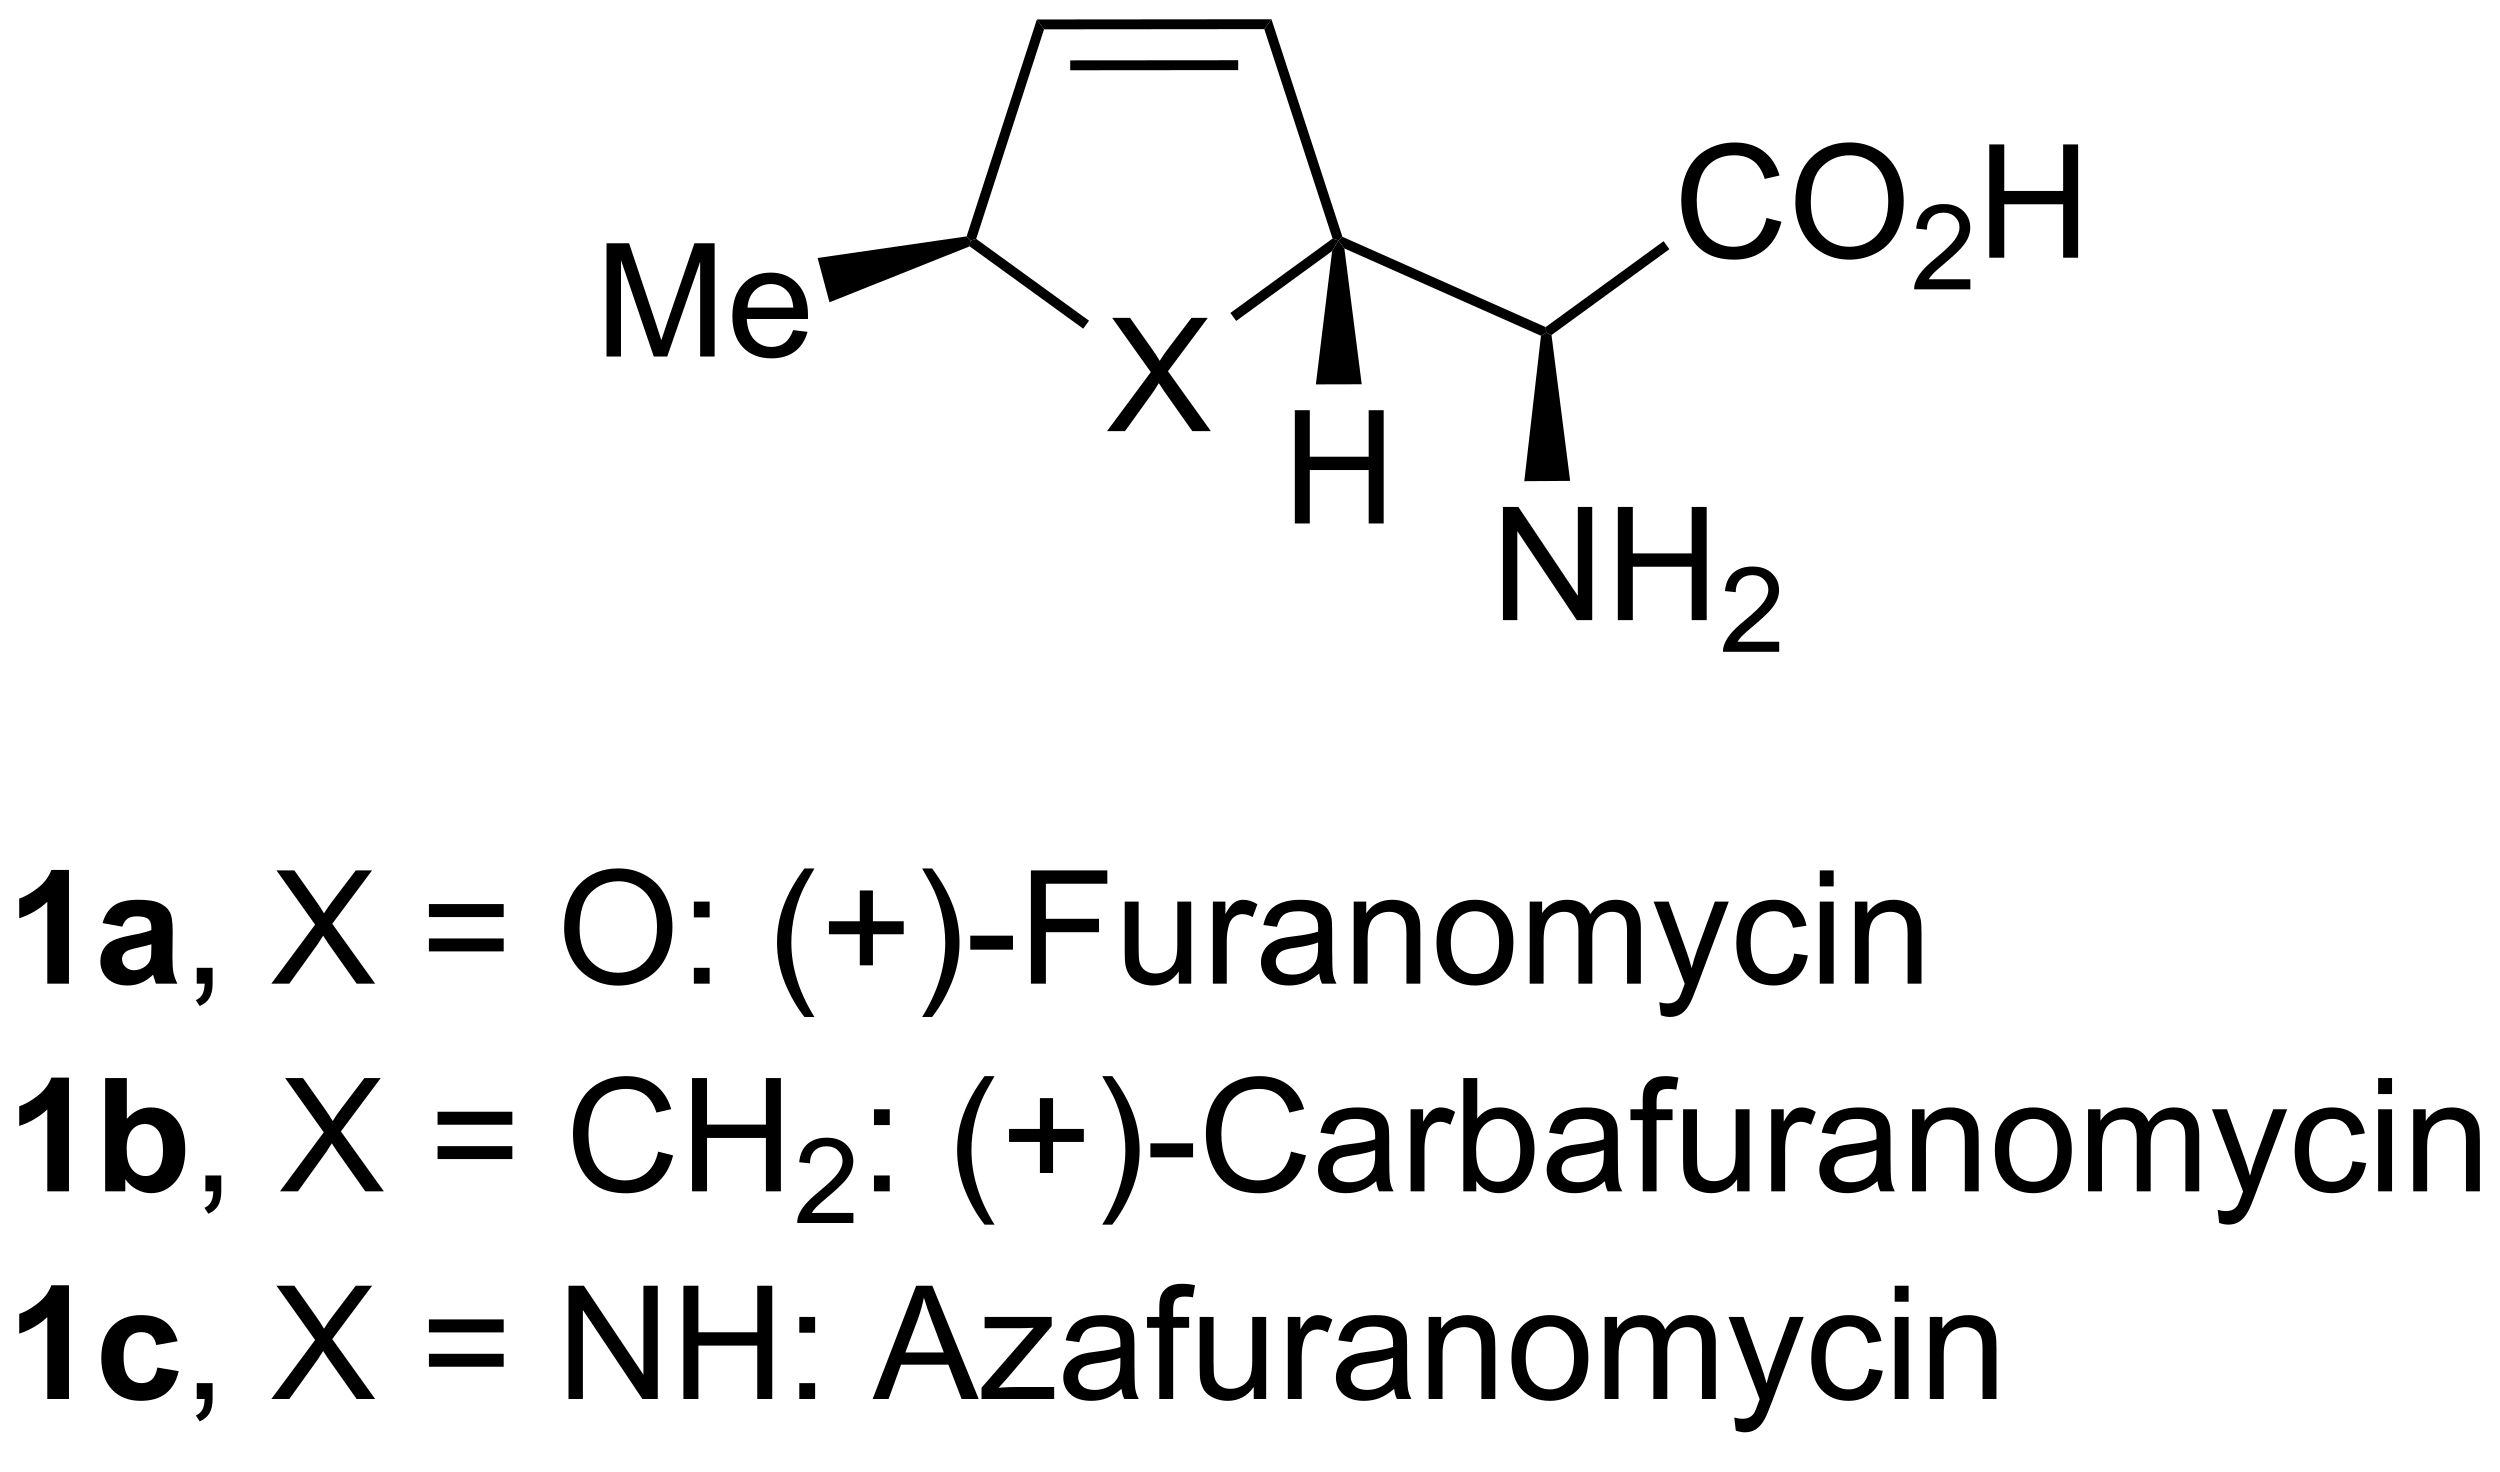 <?xml version="1.0" encoding="UTF-8"?>
<!DOCTYPE svg PUBLIC '-//W3C//DTD SVG 1.0//EN'
          'http://www.w3.org/TR/2001/REC-SVG-20010904/DTD/svg10.dtd'>
<svg stroke-dasharray="none" shape-rendering="auto" xmlns="http://www.w3.org/2000/svg" font-family="'Dialog'" text-rendering="auto" width="90" fill-opacity="1" color-interpolation="auto" color-rendering="auto" preserveAspectRatio="xMidYMid meet" font-size="12px" viewBox="0 0 90 53" fill="black" xmlns:xlink="http://www.w3.org/1999/xlink" stroke="black" image-rendering="auto" stroke-miterlimit="10" stroke-linecap="square" stroke-linejoin="miter" font-style="normal" stroke-width="1" height="53" stroke-dashoffset="0" font-weight="normal" stroke-opacity="1"
><!--Generated by the Batik Graphics2D SVG Generator--><defs id="genericDefs"
  /><g
  ><defs id="defs1"
    ><clipPath clipPathUnits="userSpaceOnUse" id="clipPath1"
      ><path d="M1.297 0.646 L131.27 0.646 L131.27 76.138 L1.297 76.138 L1.297 0.646 Z"
      /></clipPath
      ><clipPath clipPathUnits="userSpaceOnUse" id="clipPath2"
      ><path d="M-0.677 -1.095 L-0.677 72.297 L125.682 72.297 L125.682 -1.095 Z"
      /></clipPath
    ></defs
    ><g transform="scale(0.692,0.692) translate(-1.297,-0.646) matrix(1.029,0,0,1.029,1.993,1.772)"
    ><path d="M88.63 9.926 L89.388 10.116 Q89.151 11.051 88.531 11.543 Q87.911 12.033 87.018 12.033 Q86.091 12.033 85.51 11.655 Q84.932 11.278 84.627 10.564 Q84.325 9.848 84.325 9.028 Q84.325 8.132 84.666 7.468 Q85.01 6.801 85.64 6.455 Q86.27 6.109 87.028 6.109 Q87.888 6.109 88.474 6.546 Q89.059 6.984 89.291 7.778 L88.544 7.952 Q88.346 7.327 87.966 7.043 Q87.588 6.757 87.013 6.757 Q86.354 6.757 85.909 7.075 Q85.466 7.39 85.286 7.924 Q85.106 8.457 85.106 9.023 Q85.106 9.754 85.32 10.299 Q85.534 10.843 85.981 11.114 Q86.432 11.382 86.955 11.382 Q87.591 11.382 88.031 11.015 Q88.474 10.648 88.63 9.926 ZM90.092 9.145 Q90.092 7.718 90.858 6.913 Q91.623 6.106 92.834 6.106 Q93.626 6.106 94.261 6.486 Q94.899 6.864 95.233 7.541 Q95.569 8.218 95.569 9.077 Q95.569 9.95 95.217 10.637 Q94.865 11.325 94.22 11.679 Q93.576 12.033 92.829 12.033 Q92.022 12.033 91.384 11.642 Q90.748 11.249 90.42 10.575 Q90.092 9.898 90.092 9.145 ZM90.873 9.155 Q90.873 10.192 91.428 10.788 Q91.985 11.382 92.826 11.382 Q93.681 11.382 94.233 10.78 Q94.787 10.179 94.787 9.075 Q94.787 8.374 94.55 7.853 Q94.313 7.332 93.858 7.046 Q93.405 6.757 92.837 6.757 Q92.032 6.757 91.451 7.312 Q90.873 7.864 90.873 9.155 Z" stroke="none" clip-path="url(#clipPath2)"
    /></g
    ><g transform="matrix(0.712,0,0,0.712,0.482,0.78)"
    ><path d="M98.948 13.026 L98.948 13.534 L96.108 13.534 Q96.103 13.343 96.171 13.167 Q96.278 12.878 96.516 12.597 Q96.757 12.315 97.208 11.946 Q97.907 11.372 98.153 11.036 Q98.399 10.7 98.399 10.401 Q98.399 10.089 98.175 9.874 Q97.952 9.657 97.591 9.657 Q97.21 9.657 96.981 9.886 Q96.753 10.114 96.751 10.518 L96.208 10.464 Q96.265 9.856 96.628 9.54 Q96.991 9.222 97.603 9.222 Q98.222 9.222 98.581 9.565 Q98.942 9.907 98.942 10.413 Q98.942 10.671 98.837 10.921 Q98.731 11.169 98.485 11.444 Q98.241 11.72 97.673 12.2 Q97.198 12.598 97.063 12.741 Q96.929 12.884 96.841 13.026 L98.948 13.026 Z" stroke="none" clip-path="url(#clipPath2)"
    /></g
    ><g transform="matrix(0.712,0,0,0.712,0.482,0.78)"
    ><path d="M99.904 11.934 L99.904 6.207 L100.662 6.207 L100.662 8.559 L103.639 8.559 L103.639 6.207 L104.396 6.207 L104.396 11.934 L103.639 11.934 L103.639 9.233 L100.662 9.233 L100.662 11.934 L99.904 11.934 Z" stroke="none" clip-path="url(#clipPath2)"
    /></g
    ><g transform="matrix(0.712,0,0,0.712,0.482,0.78)"
    ><path d="M55.296 20.704 L57.51 17.72 L55.557 14.978 L56.46 14.978 L57.499 16.447 Q57.822 16.902 57.96 17.15 Q58.15 16.837 58.413 16.496 L59.565 14.978 L60.39 14.978 L58.377 17.676 L60.546 20.704 L59.609 20.704 L58.166 18.66 Q58.046 18.486 57.916 18.277 Q57.726 18.59 57.643 18.707 L56.205 20.704 L55.296 20.704 Z" stroke="none" clip-path="url(#clipPath2)"
    /></g
    ><g transform="matrix(0.712,0,0,0.712,0.482,0.78)"
    ><path d="M75.315 30.261 L75.315 24.535 L76.093 24.535 L79.101 29.029 L79.101 24.535 L79.828 24.535 L79.828 30.261 L79.049 30.261 L76.041 25.761 L76.041 30.261 L75.315 30.261 ZM81.123 30.261 L81.123 24.535 L81.881 24.535 L81.881 26.886 L84.858 26.886 L84.858 24.535 L85.616 24.535 L85.616 30.261 L84.858 30.261 L84.858 27.561 L81.881 27.561 L81.881 30.261 L81.123 30.261 Z" stroke="none" clip-path="url(#clipPath2)"
    /></g
    ><g transform="matrix(0.712,0,0,0.712,0.482,0.78)"
    ><path d="M89.282 31.353 L89.282 31.861 L86.442 31.861 Q86.436 31.67 86.504 31.494 Q86.612 31.205 86.85 30.924 Q87.09 30.642 87.541 30.273 Q88.241 29.699 88.487 29.363 Q88.733 29.027 88.733 28.728 Q88.733 28.416 88.508 28.201 Q88.285 27.984 87.924 27.984 Q87.543 27.984 87.315 28.213 Q87.086 28.441 87.084 28.846 L86.541 28.791 Q86.598 28.183 86.961 27.867 Q87.325 27.549 87.936 27.549 Q88.555 27.549 88.914 27.892 Q89.276 28.234 89.276 28.74 Q89.276 28.998 89.17 29.248 Q89.065 29.496 88.819 29.771 Q88.575 30.047 88.006 30.527 Q87.532 30.926 87.397 31.068 Q87.262 31.211 87.174 31.353 L89.282 31.353 Z" stroke="none" clip-path="url(#clipPath2)"
    /></g
    ><g transform="matrix(0.712,0,0,0.712,0.482,0.78)"
    ><path d="M64.792 25.372 L64.792 19.645 L65.549 19.645 L65.549 21.997 L68.526 21.997 L68.526 19.645 L69.284 19.645 L69.284 25.372 L68.526 25.372 L68.526 22.671 L65.549 22.671 L65.549 25.372 L64.792 25.372 Z" stroke="none" clip-path="url(#clipPath2)"
    /></g
    ><g transform="matrix(0.712,0,0,0.712,0.482,0.78)"
    ><path d="M29.99 16.931 L29.99 11.204 L31.13 11.204 L32.487 15.259 Q32.675 15.824 32.761 16.105 Q32.857 15.793 33.065 15.188 L34.435 11.204 L35.456 11.204 L35.456 16.931 L34.724 16.931 L34.724 12.136 L33.06 16.931 L32.378 16.931 L30.721 12.056 L30.721 16.931 L29.99 16.931 ZM39.427 15.595 L40.154 15.683 Q39.982 16.321 39.516 16.673 Q39.052 17.024 38.331 17.024 Q37.419 17.024 36.886 16.465 Q36.354 15.902 36.354 14.892 Q36.354 13.845 36.893 13.267 Q37.432 12.688 38.292 12.688 Q39.123 12.688 39.649 13.256 Q40.177 13.821 40.177 14.847 Q40.177 14.91 40.175 15.035 L37.081 15.035 Q37.12 15.72 37.466 16.084 Q37.815 16.446 38.334 16.446 Q38.721 16.446 38.995 16.243 Q39.268 16.04 39.427 15.595 ZM37.12 14.457 L39.435 14.457 Q39.388 13.933 39.169 13.673 Q38.834 13.267 38.3 13.267 Q37.815 13.267 37.484 13.592 Q37.154 13.915 37.12 14.457 Z" stroke="none" clip-path="url(#clipPath2)"
    /></g
    ><g transform="matrix(0.712,0,0,0.712,0.482,0.78)"
    ><path d="M83.437 11.1 L83.731 11.504 L77.77 15.844 L77.505 15.728 L77.474 15.441 Z" stroke="none" clip-path="url(#clipPath2)"
    /></g
    ><g transform="matrix(0.712,0,0,0.712,0.482,0.78)"
    ><path d="M77.474 15.441 L77.505 15.728 L77.237 15.883 L67.297 11.468 L66.994 11.061 L67.198 10.877 Z" stroke="none" clip-path="url(#clipPath2)"
    /></g
    ><g transform="matrix(0.712,0,0,0.712,0.482,0.78)"
    ><path d="M66.7 10.966 L66.994 11.061 L66.678 11.6 L61.827 15.132 L61.533 14.728 Z" stroke="none" clip-path="url(#clipPath2)"
    /></g
    ><g transform="matrix(0.712,0,0,0.712,0.482,0.78)"
    ><path d="M67.198 10.877 L66.994 11.061 L66.7 10.966 L63.248 0.377 L63.611 -0.123 Z" stroke="none" clip-path="url(#clipPath2)"
    /></g
    ><g transform="matrix(0.712,0,0,0.712,0.482,0.78)"
    ><path d="M63.611 -0.123 L63.248 0.377 L52.112 0.388 L51.748 -0.111 ZM61.928 1.949 L53.435 1.957 L53.436 2.457 L61.928 2.449 Z" stroke="none" clip-path="url(#clipPath2)"
    /></g
    ><g transform="matrix(0.712,0,0,0.712,0.482,0.78)"
    ><path d="M51.748 -0.111 L52.112 0.388 L48.681 10.983 L48.387 11.079 L48.197 10.856 Z" stroke="none" clip-path="url(#clipPath2)"
    /></g
    ><g transform="matrix(0.712,0,0,0.712,0.482,0.78)"
    ><path d="M48.35 11.361 L48.387 11.079 L48.681 10.983 L54.386 15.12 L54.092 15.524 Z" stroke="none" clip-path="url(#clipPath2)"
    /></g
    ><g transform="matrix(0.712,0,0,0.712,0.482,0.78)"
    ><path d="M66.678 11.6 L66.994 11.061 L67.297 11.468 L68.174 18.334 L65.855 18.34 Z" stroke="none" clip-path="url(#clipPath2)"
    /></g
    ><g transform="matrix(0.712,0,0,0.712,0.482,0.78)"
    ><path d="M77.237 15.883 L77.505 15.728 L77.77 15.844 L78.713 23.219 L76.394 23.234 Z" stroke="none" clip-path="url(#clipPath2)"
    /></g
    ><g transform="matrix(0.712,0,0,0.712,0.482,0.78)"
    ><path d="M48.197 10.856 L48.387 11.079 L48.35 11.361 L41.263 14.189 L40.663 11.948 Z" stroke="none" clip-path="url(#clipPath2)"
    /></g
    ><g transform="matrix(0.712,0,0,0.712,0.482,0.78)"
    ><path d="M2.81 48.64 L1.714 48.64 L1.714 44.502 Q1.113 45.065 0.295 45.336 L0.295 44.338 Q0.725 44.198 1.227 43.807 Q1.732 43.414 1.92 42.89 L2.81 42.89 L2.81 48.64 ZM5.507 45.758 L4.51 45.578 Q4.679 44.976 5.088 44.687 Q5.499 44.398 6.306 44.398 Q7.041 44.398 7.4 44.573 Q7.76 44.745 7.905 45.013 Q8.054 45.281 8.054 45.995 L8.041 47.276 Q8.041 47.823 8.093 48.083 Q8.148 48.343 8.291 48.64 L7.205 48.64 Q7.163 48.531 7.101 48.315 Q7.072 48.218 7.062 48.187 Q6.78 48.461 6.46 48.599 Q6.14 48.734 5.775 48.734 Q5.135 48.734 4.765 48.388 Q4.398 48.039 4.398 47.508 Q4.398 47.156 4.564 46.88 Q4.734 46.604 5.036 46.458 Q5.338 46.312 5.908 46.203 Q6.679 46.057 6.976 45.932 L6.976 45.823 Q6.976 45.508 6.82 45.372 Q6.663 45.237 6.228 45.237 Q5.937 45.237 5.773 45.354 Q5.609 45.468 5.507 45.758 ZM6.976 46.648 Q6.765 46.718 6.306 46.818 Q5.851 46.914 5.71 47.008 Q5.494 47.159 5.494 47.393 Q5.494 47.625 5.666 47.794 Q5.838 47.961 6.103 47.961 Q6.4 47.961 6.671 47.765 Q6.869 47.617 6.931 47.401 Q6.976 47.26 6.976 46.867 L6.976 46.648 Z" stroke="none" clip-path="url(#clipPath2)"
    /></g
    ><g transform="matrix(0.712,0,0,0.712,0.482,0.78)"
    ><path d="M9.271 48.64 L9.271 47.838 L10.073 47.838 L10.073 48.64 Q10.073 49.083 9.917 49.354 Q9.761 49.625 9.42 49.773 L9.225 49.474 Q9.448 49.375 9.553 49.185 Q9.659 48.997 9.67 48.64 L9.271 48.64 ZM13.042 48.64 L15.256 45.656 L13.303 42.914 L14.206 42.914 L15.245 44.383 Q15.568 44.838 15.706 45.086 Q15.896 44.773 16.159 44.432 L17.31 42.914 L18.136 42.914 L16.123 45.612 L18.292 48.64 L17.355 48.64 L15.912 46.596 Q15.792 46.422 15.662 46.213 Q15.472 46.526 15.389 46.643 L13.951 48.64 L13.042 48.64 ZM24.791 45.273 L21.01 45.273 L21.01 44.617 L24.791 44.617 L24.791 45.273 ZM24.791 47.01 L21.01 47.01 L21.01 46.354 L24.791 46.354 L24.791 47.01 ZM27.847 45.851 Q27.847 44.424 28.613 43.62 Q29.378 42.812 30.589 42.812 Q31.381 42.812 32.016 43.193 Q32.654 43.57 32.987 44.247 Q33.323 44.924 33.323 45.784 Q33.323 46.656 32.972 47.343 Q32.62 48.031 31.974 48.385 Q31.331 48.739 30.584 48.739 Q29.776 48.739 29.139 48.349 Q28.503 47.956 28.175 47.281 Q27.847 46.604 27.847 45.851 ZM28.628 45.862 Q28.628 46.898 29.183 47.495 Q29.74 48.088 30.581 48.088 Q31.435 48.088 31.988 47.487 Q32.542 46.885 32.542 45.781 Q32.542 45.081 32.305 44.56 Q32.068 44.039 31.613 43.752 Q31.159 43.463 30.592 43.463 Q29.787 43.463 29.206 44.018 Q28.628 44.57 28.628 45.862 ZM34.406 45.291 L34.406 44.492 L35.205 44.492 L35.205 45.291 L34.406 45.291 ZM34.406 48.64 L34.406 47.838 L35.205 47.838 L35.205 48.64 L34.406 48.64 ZM39.999 50.325 Q39.416 49.591 39.012 48.606 Q38.611 47.62 38.611 46.565 Q38.611 45.635 38.913 44.784 Q39.265 43.797 39.999 42.815 L40.502 42.815 Q40.031 43.627 39.877 43.976 Q39.64 44.515 39.502 45.101 Q39.335 45.831 39.335 46.57 Q39.335 48.448 40.502 50.325 L39.999 50.325 ZM42.796 47.713 L42.796 46.143 L41.236 46.143 L41.236 45.487 L42.796 45.487 L42.796 43.929 L43.46 43.929 L43.46 45.487 L45.017 45.487 L45.017 46.143 L43.46 46.143 L43.46 47.713 L42.796 47.713 ZM46.452 50.325 L45.947 50.325 Q47.116 48.448 47.116 46.57 Q47.116 45.836 46.947 45.112 Q46.814 44.526 46.577 43.987 Q46.424 43.635 45.947 42.815 L46.452 42.815 Q47.187 43.797 47.538 44.784 Q47.838 45.635 47.838 46.565 Q47.838 47.62 47.434 48.606 Q47.031 49.591 46.452 50.325 ZM48.382 46.922 L48.382 46.213 L50.541 46.213 L50.541 46.922 L48.382 46.922 ZM51.447 48.64 L51.447 42.914 L55.312 42.914 L55.312 43.588 L52.205 43.588 L52.205 45.362 L54.892 45.362 L54.892 46.039 L52.205 46.039 L52.205 48.64 L51.447 48.64 ZM58.925 48.64 L58.925 48.031 Q58.441 48.734 57.607 48.734 Q57.24 48.734 56.922 48.593 Q56.605 48.453 56.448 48.239 Q56.295 48.026 56.232 47.718 Q56.191 47.51 56.191 47.062 L56.191 44.492 L56.894 44.492 L56.894 46.791 Q56.894 47.343 56.935 47.534 Q57.003 47.812 57.217 47.971 Q57.433 48.127 57.748 48.127 Q58.066 48.127 58.342 47.966 Q58.62 47.804 58.735 47.526 Q58.849 47.245 58.849 46.713 L58.849 44.492 L59.553 44.492 L59.553 48.64 L58.925 48.64 ZM60.648 48.64 L60.648 44.492 L61.281 44.492 L61.281 45.12 Q61.523 44.679 61.726 44.539 Q61.931 44.398 62.179 44.398 Q62.533 44.398 62.9 44.625 L62.658 45.276 Q62.4 45.125 62.142 45.125 Q61.913 45.125 61.728 45.263 Q61.546 45.401 61.468 45.648 Q61.351 46.023 61.351 46.468 L61.351 48.64 L60.648 48.64 ZM66.025 48.127 Q65.635 48.461 65.273 48.599 Q64.913 48.734 64.499 48.734 Q63.814 48.734 63.447 48.401 Q63.08 48.065 63.08 47.547 Q63.08 47.242 63.218 46.989 Q63.359 46.737 63.583 46.586 Q63.806 46.432 64.088 46.354 Q64.296 46.299 64.713 46.25 Q65.564 46.148 65.968 46.008 Q65.971 45.862 65.971 45.823 Q65.971 45.393 65.773 45.218 Q65.502 44.979 64.971 44.979 Q64.476 44.979 64.239 45.153 Q64.002 45.328 63.89 45.768 L63.202 45.674 Q63.296 45.234 63.51 44.963 Q63.726 44.69 64.132 44.544 Q64.538 44.398 65.072 44.398 Q65.603 44.398 65.934 44.523 Q66.267 44.648 66.424 44.838 Q66.58 45.026 66.642 45.315 Q66.679 45.495 66.679 45.963 L66.679 46.901 Q66.679 47.883 66.723 48.143 Q66.767 48.401 66.9 48.64 L66.166 48.64 Q66.056 48.422 66.025 48.127 ZM65.968 46.557 Q65.585 46.713 64.82 46.823 Q64.385 46.885 64.205 46.963 Q64.025 47.041 63.926 47.193 Q63.83 47.343 63.83 47.526 Q63.83 47.807 64.043 47.995 Q64.257 48.182 64.666 48.182 Q65.072 48.182 65.387 48.005 Q65.705 47.828 65.853 47.518 Q65.968 47.281 65.968 46.815 L65.968 46.557 ZM67.769 48.64 L67.769 44.492 L68.402 44.492 L68.402 45.081 Q68.857 44.398 69.722 44.398 Q70.097 44.398 70.409 44.534 Q70.725 44.666 70.881 44.885 Q71.037 45.104 71.1 45.406 Q71.138 45.601 71.138 46.088 L71.138 48.64 L70.435 48.64 L70.435 46.117 Q70.435 45.687 70.352 45.474 Q70.271 45.26 70.063 45.135 Q69.855 45.008 69.573 45.008 Q69.123 45.008 68.797 45.294 Q68.472 45.578 68.472 46.375 L68.472 48.64 L67.769 48.64 ZM71.955 46.565 Q71.955 45.414 72.596 44.859 Q73.132 44.398 73.9 44.398 Q74.757 44.398 75.299 44.958 Q75.843 45.518 75.843 46.508 Q75.843 47.307 75.601 47.768 Q75.361 48.226 74.903 48.481 Q74.445 48.734 73.9 48.734 Q73.031 48.734 72.491 48.177 Q71.955 47.617 71.955 46.565 ZM72.679 46.565 Q72.679 47.362 73.025 47.76 Q73.374 48.156 73.9 48.156 Q74.424 48.156 74.77 47.758 Q75.119 47.359 75.119 46.541 Q75.119 45.773 74.77 45.377 Q74.421 44.979 73.9 44.979 Q73.374 44.979 73.025 45.375 Q72.679 45.768 72.679 46.565 ZM76.667 48.64 L76.667 44.492 L77.295 44.492 L77.295 45.073 Q77.49 44.768 77.813 44.583 Q78.138 44.398 78.553 44.398 Q79.013 44.398 79.308 44.591 Q79.605 44.781 79.725 45.125 Q80.217 44.398 81.006 44.398 Q81.623 44.398 81.954 44.739 Q82.287 45.081 82.287 45.791 L82.287 48.64 L81.589 48.64 L81.589 46.026 Q81.589 45.604 81.519 45.419 Q81.451 45.234 81.271 45.122 Q81.092 45.008 80.85 45.008 Q80.412 45.008 80.123 45.299 Q79.834 45.588 79.834 46.229 L79.834 48.64 L79.131 48.64 L79.131 45.945 Q79.131 45.476 78.959 45.242 Q78.787 45.008 78.396 45.008 Q78.1 45.008 77.847 45.164 Q77.597 45.32 77.482 45.622 Q77.37 45.922 77.37 46.487 L77.37 48.64 L76.667 48.64 ZM83.3 50.239 L83.222 49.578 Q83.451 49.64 83.623 49.64 Q83.857 49.64 83.998 49.562 Q84.138 49.484 84.23 49.343 Q84.295 49.239 84.443 48.82 Q84.464 48.763 84.506 48.648 L82.933 44.492 L83.691 44.492 L84.553 46.893 Q84.722 47.351 84.855 47.854 Q84.975 47.37 85.144 46.909 L86.029 44.492 L86.732 44.492 L85.154 48.711 Q84.902 49.396 84.761 49.653 Q84.573 50 84.331 50.161 Q84.089 50.325 83.753 50.325 Q83.55 50.325 83.3 50.239 ZM90.037 47.12 L90.73 47.211 Q90.615 47.924 90.149 48.331 Q89.683 48.734 89.003 48.734 Q88.152 48.734 87.633 48.177 Q87.115 47.62 87.115 46.581 Q87.115 45.909 87.336 45.406 Q87.56 44.901 88.016 44.651 Q88.472 44.398 89.006 44.398 Q89.683 44.398 90.112 44.739 Q90.542 45.081 90.662 45.711 L89.98 45.815 Q89.881 45.398 89.633 45.187 Q89.386 44.976 89.034 44.976 Q88.503 44.976 88.17 45.356 Q87.839 45.737 87.839 46.562 Q87.839 47.398 88.159 47.778 Q88.48 48.156 88.995 48.156 Q89.409 48.156 89.685 47.903 Q89.964 47.648 90.037 47.12 ZM91.334 43.721 L91.334 42.914 L92.037 42.914 L92.037 43.721 L91.334 43.721 ZM91.334 48.64 L91.334 44.492 L92.037 44.492 L92.037 48.64 L91.334 48.64 ZM93.109 48.64 L93.109 44.492 L93.741 44.492 L93.741 45.081 Q94.197 44.398 95.062 44.398 Q95.437 44.398 95.749 44.534 Q96.064 44.666 96.221 44.885 Q96.377 45.104 96.439 45.406 Q96.478 45.601 96.478 46.088 L96.478 48.64 L95.775 48.64 L95.775 46.117 Q95.775 45.687 95.692 45.474 Q95.611 45.26 95.403 45.135 Q95.195 45.008 94.913 45.008 Q94.463 45.008 94.137 45.294 Q93.812 45.578 93.812 46.375 L93.812 48.64 L93.109 48.64 Z" stroke="none" clip-path="url(#clipPath2)"
    /></g
    ><g transform="matrix(0.712,0,0,0.712,0.482,0.78)"
    ><path d="M2.81 59.14 L1.714 59.14 L1.714 55.002 Q1.113 55.565 0.295 55.836 L0.295 54.838 Q0.725 54.698 1.227 54.307 Q1.732 53.914 1.92 53.39 L2.81 53.39 L2.81 59.14 ZM4.64 59.14 L4.64 53.414 L5.736 53.414 L5.736 55.476 Q6.244 54.898 6.939 54.898 Q7.697 54.898 8.192 55.448 Q8.689 55.995 8.689 57.023 Q8.689 58.086 8.184 58.661 Q7.679 59.234 6.955 59.234 Q6.601 59.234 6.254 59.057 Q5.908 58.877 5.658 58.531 L5.658 59.14 L4.64 59.14 ZM5.728 56.976 Q5.728 57.62 5.931 57.929 Q6.218 58.367 6.689 58.367 Q7.054 58.367 7.309 58.057 Q7.564 57.745 7.564 57.078 Q7.564 56.367 7.306 56.052 Q7.049 55.737 6.648 55.737 Q6.252 55.737 5.989 56.044 Q5.728 56.351 5.728 56.976 Z" stroke="none" clip-path="url(#clipPath2)"
    /></g
    ><g transform="matrix(0.712,0,0,0.712,0.482,0.78)"
    ><path d="M9.709 59.14 L9.709 58.338 L10.511 58.338 L10.511 59.14 Q10.511 59.583 10.355 59.854 Q10.198 60.125 9.857 60.273 L9.662 59.974 Q9.886 59.875 9.99 59.685 Q10.097 59.497 10.107 59.14 L9.709 59.14 ZM13.48 59.14 L15.693 56.156 L13.74 53.414 L14.644 53.414 L15.683 54.883 Q16.006 55.338 16.144 55.586 Q16.334 55.273 16.597 54.932 L17.748 53.414 L18.573 53.414 L16.56 56.112 L18.73 59.14 L17.792 59.14 L16.349 57.096 Q16.23 56.922 16.099 56.713 Q15.909 57.026 15.826 57.143 L14.389 59.14 L13.48 59.14 ZM25.228 55.773 L21.447 55.773 L21.447 55.117 L25.228 55.117 L25.228 55.773 ZM25.228 57.51 L21.447 57.51 L21.447 56.854 L25.228 56.854 L25.228 57.51 ZM32.599 57.133 L33.357 57.323 Q33.12 58.258 32.501 58.75 Q31.881 59.239 30.988 59.239 Q30.06 59.239 29.48 58.862 Q28.901 58.484 28.597 57.771 Q28.295 57.054 28.295 56.234 Q28.295 55.338 28.636 54.674 Q28.98 54.008 29.61 53.661 Q30.24 53.315 30.998 53.315 Q31.857 53.315 32.443 53.752 Q33.029 54.19 33.261 54.984 L32.514 55.159 Q32.316 54.534 31.935 54.25 Q31.558 53.963 30.982 53.963 Q30.323 53.963 29.878 54.281 Q29.435 54.596 29.256 55.13 Q29.076 55.664 29.076 56.229 Q29.076 56.961 29.29 57.505 Q29.503 58.049 29.951 58.32 Q30.401 58.588 30.925 58.588 Q31.56 58.588 32.001 58.221 Q32.443 57.854 32.599 57.133 ZM34.314 59.14 L34.314 53.414 L35.072 53.414 L35.072 55.765 L38.049 55.765 L38.049 53.414 L38.806 53.414 L38.806 59.14 L38.049 59.14 L38.049 56.44 L35.072 56.44 L35.072 59.14 L34.314 59.14 Z" stroke="none" clip-path="url(#clipPath2)"
    /></g
    ><g transform="matrix(0.712,0,0,0.712,0.482,0.78)"
    ><path d="M42.473 60.233 L42.473 60.74 L39.633 60.74 Q39.627 60.549 39.695 60.373 Q39.803 60.084 40.041 59.803 Q40.281 59.522 40.732 59.152 Q41.432 58.578 41.678 58.242 Q41.924 57.906 41.924 57.608 Q41.924 57.295 41.699 57.08 Q41.477 56.863 41.115 56.863 Q40.734 56.863 40.506 57.092 Q40.277 57.32 40.275 57.725 L39.732 57.67 Q39.789 57.063 40.152 56.746 Q40.516 56.428 41.127 56.428 Q41.746 56.428 42.105 56.772 Q42.467 57.113 42.467 57.619 Q42.467 57.877 42.361 58.127 Q42.256 58.375 42.01 58.651 Q41.766 58.926 41.197 59.406 Q40.723 59.805 40.588 59.947 Q40.453 60.09 40.365 60.233 L42.473 60.233 Z" stroke="none" clip-path="url(#clipPath2)"
    /></g
    ><g transform="matrix(0.712,0,0,0.712,0.482,0.78)"
    ><path d="M43.512 55.791 L43.512 54.992 L44.311 54.992 L44.311 55.791 L43.512 55.791 ZM43.512 59.14 L43.512 58.338 L44.311 58.338 L44.311 59.14 L43.512 59.14 ZM49.106 60.825 Q48.522 60.091 48.119 59.106 Q47.718 58.12 47.718 57.065 Q47.718 56.135 48.02 55.284 Q48.371 54.297 49.106 53.315 L49.608 53.315 Q49.137 54.127 48.983 54.476 Q48.746 55.015 48.608 55.601 Q48.442 56.331 48.442 57.07 Q48.442 58.948 49.608 60.825 L49.106 60.825 ZM51.903 58.213 L51.903 56.643 L50.343 56.643 L50.343 55.987 L51.903 55.987 L51.903 54.429 L52.567 54.429 L52.567 55.987 L54.124 55.987 L54.124 56.643 L52.567 56.643 L52.567 58.213 L51.903 58.213 ZM55.559 60.825 L55.054 60.825 Q56.223 58.948 56.223 57.07 Q56.223 56.336 56.054 55.612 Q55.921 55.026 55.684 54.487 Q55.53 54.135 55.054 53.315 L55.559 53.315 Q56.293 54.297 56.645 55.284 Q56.944 56.135 56.944 57.065 Q56.944 58.12 56.541 59.106 Q56.137 60.091 55.559 60.825 ZM57.489 57.422 L57.489 56.713 L59.647 56.713 L59.647 57.422 L57.489 57.422 ZM64.6 57.133 L65.358 57.323 Q65.121 58.258 64.501 58.75 Q63.882 59.239 62.989 59.239 Q62.061 59.239 61.481 58.862 Q60.903 58.484 60.598 57.771 Q60.296 57.054 60.296 56.234 Q60.296 55.338 60.637 54.674 Q60.981 54.008 61.611 53.661 Q62.241 53.315 62.999 53.315 Q63.858 53.315 64.444 53.752 Q65.03 54.19 65.262 54.984 L64.515 55.159 Q64.317 54.534 63.936 54.25 Q63.559 53.963 62.983 53.963 Q62.325 53.963 61.879 54.281 Q61.436 54.596 61.257 55.13 Q61.077 55.664 61.077 56.229 Q61.077 56.961 61.291 57.505 Q61.504 58.049 61.952 58.32 Q62.403 58.588 62.926 58.588 Q63.561 58.588 64.001 58.221 Q64.444 57.854 64.6 57.133 ZM68.909 58.627 Q68.519 58.961 68.156 59.099 Q67.797 59.234 67.383 59.234 Q66.698 59.234 66.331 58.901 Q65.964 58.565 65.964 58.047 Q65.964 57.742 66.102 57.489 Q66.242 57.237 66.466 57.086 Q66.69 56.932 66.972 56.854 Q67.18 56.799 67.597 56.75 Q68.448 56.648 68.852 56.508 Q68.854 56.362 68.854 56.323 Q68.854 55.893 68.656 55.718 Q68.386 55.479 67.854 55.479 Q67.36 55.479 67.123 55.653 Q66.886 55.828 66.774 56.268 L66.086 56.174 Q66.18 55.734 66.394 55.463 Q66.61 55.19 67.016 55.044 Q67.422 54.898 67.956 54.898 Q68.487 54.898 68.818 55.023 Q69.151 55.148 69.308 55.338 Q69.464 55.526 69.526 55.815 Q69.563 55.995 69.563 56.463 L69.563 57.401 Q69.563 58.383 69.607 58.643 Q69.651 58.901 69.784 59.14 L69.05 59.14 Q68.94 58.922 68.909 58.627 ZM68.852 57.057 Q68.469 57.213 67.703 57.323 Q67.269 57.385 67.089 57.463 Q66.909 57.541 66.81 57.693 Q66.714 57.843 66.714 58.026 Q66.714 58.307 66.927 58.495 Q67.141 58.682 67.55 58.682 Q67.956 58.682 68.271 58.505 Q68.589 58.328 68.737 58.018 Q68.852 57.781 68.852 57.315 L68.852 57.057 ZM70.645 59.14 L70.645 54.992 L71.278 54.992 L71.278 55.62 Q71.52 55.179 71.723 55.039 Q71.929 54.898 72.176 54.898 Q72.53 54.898 72.897 55.125 L72.655 55.776 Q72.397 55.625 72.14 55.625 Q71.91 55.625 71.725 55.763 Q71.543 55.901 71.465 56.148 Q71.348 56.523 71.348 56.968 L71.348 59.14 L70.645 59.14 ZM73.965 59.14 L73.311 59.14 L73.311 53.414 L74.015 53.414 L74.015 55.456 Q74.46 54.898 75.153 54.898 Q75.535 54.898 75.876 55.052 Q76.218 55.206 76.439 55.487 Q76.66 55.765 76.785 56.161 Q76.91 56.554 76.91 57.002 Q76.91 58.07 76.382 58.653 Q75.856 59.234 75.116 59.234 Q74.382 59.234 73.965 58.62 L73.965 59.14 ZM73.957 57.034 Q73.957 57.781 74.16 58.112 Q74.491 58.656 75.059 58.656 Q75.52 58.656 75.856 58.255 Q76.192 57.854 76.192 57.062 Q76.192 56.25 75.869 55.864 Q75.546 55.476 75.09 55.476 Q74.629 55.476 74.293 55.877 Q73.957 56.276 73.957 57.034 ZM80.472 58.627 Q80.081 58.961 79.719 59.099 Q79.36 59.234 78.945 59.234 Q78.261 59.234 77.894 58.901 Q77.526 58.565 77.526 58.047 Q77.526 57.742 77.664 57.489 Q77.805 57.237 78.029 57.086 Q78.253 56.932 78.534 56.854 Q78.742 56.799 79.159 56.75 Q80.011 56.648 80.414 56.508 Q80.417 56.362 80.417 56.323 Q80.417 55.893 80.219 55.718 Q79.948 55.479 79.417 55.479 Q78.922 55.479 78.685 55.653 Q78.448 55.828 78.336 56.268 L77.649 56.174 Q77.742 55.734 77.956 55.463 Q78.172 55.19 78.578 55.044 Q78.985 54.898 79.519 54.898 Q80.05 54.898 80.38 55.023 Q80.714 55.148 80.87 55.338 Q81.026 55.526 81.089 55.815 Q81.125 55.995 81.125 56.463 L81.125 57.401 Q81.125 58.383 81.169 58.643 Q81.214 58.901 81.347 59.14 L80.612 59.14 Q80.503 58.922 80.472 58.627 ZM80.414 57.057 Q80.031 57.213 79.266 57.323 Q78.831 57.385 78.651 57.463 Q78.472 57.541 78.373 57.693 Q78.276 57.843 78.276 58.026 Q78.276 58.307 78.49 58.495 Q78.703 58.682 79.112 58.682 Q79.519 58.682 79.834 58.505 Q80.151 58.328 80.3 58.018 Q80.414 57.781 80.414 57.315 L80.414 57.057 ZM82.382 59.14 L82.382 55.539 L81.762 55.539 L81.762 54.992 L82.382 54.992 L82.382 54.549 Q82.382 54.133 82.457 53.929 Q82.559 53.656 82.814 53.487 Q83.069 53.315 83.53 53.315 Q83.827 53.315 84.186 53.385 L84.082 54 Q83.864 53.961 83.668 53.961 Q83.348 53.961 83.215 54.099 Q83.082 54.234 83.082 54.609 L83.082 54.992 L83.89 54.992 L83.89 55.539 L83.082 55.539 L83.082 59.14 L82.382 59.14 ZM87.156 59.14 L87.156 58.531 Q86.672 59.234 85.839 59.234 Q85.472 59.234 85.154 59.093 Q84.836 58.953 84.68 58.739 Q84.526 58.526 84.464 58.218 Q84.422 58.01 84.422 57.562 L84.422 54.992 L85.125 54.992 L85.125 57.291 Q85.125 57.843 85.167 58.034 Q85.235 58.312 85.448 58.471 Q85.664 58.627 85.979 58.627 Q86.297 58.627 86.573 58.466 Q86.852 58.304 86.966 58.026 Q87.081 57.745 87.081 57.213 L87.081 54.992 L87.784 54.992 L87.784 59.14 L87.156 59.14 ZM88.879 59.14 L88.879 54.992 L89.512 54.992 L89.512 55.62 Q89.754 55.179 89.957 55.039 Q90.163 54.898 90.41 54.898 Q90.765 54.898 91.132 55.125 L90.89 55.776 Q90.632 55.625 90.374 55.625 Q90.145 55.625 89.96 55.763 Q89.778 55.901 89.7 56.148 Q89.582 56.523 89.582 56.968 L89.582 59.14 L88.879 59.14 ZM94.257 58.627 Q93.866 58.961 93.504 59.099 Q93.145 59.234 92.731 59.234 Q92.046 59.234 91.679 58.901 Q91.311 58.565 91.311 58.047 Q91.311 57.742 91.45 57.489 Q91.59 57.237 91.814 57.086 Q92.038 56.932 92.319 56.854 Q92.528 56.799 92.944 56.75 Q93.796 56.648 94.2 56.508 Q94.202 56.362 94.202 56.323 Q94.202 55.893 94.004 55.718 Q93.733 55.479 93.202 55.479 Q92.707 55.479 92.47 55.653 Q92.233 55.828 92.121 56.268 L91.434 56.174 Q91.528 55.734 91.741 55.463 Q91.957 55.19 92.364 55.044 Q92.77 54.898 93.304 54.898 Q93.835 54.898 94.166 55.023 Q94.499 55.148 94.655 55.338 Q94.811 55.526 94.874 55.815 Q94.91 55.995 94.91 56.463 L94.91 57.401 Q94.91 58.383 94.955 58.643 Q94.999 58.901 95.132 59.14 L94.397 59.14 Q94.288 58.922 94.257 58.627 ZM94.2 57.057 Q93.817 57.213 93.051 57.323 Q92.616 57.385 92.436 57.463 Q92.257 57.541 92.158 57.693 Q92.061 57.843 92.061 58.026 Q92.061 58.307 92.275 58.495 Q92.489 58.682 92.897 58.682 Q93.304 58.682 93.619 58.505 Q93.936 58.328 94.085 58.018 Q94.2 57.781 94.2 57.315 L94.2 57.057 ZM96 59.14 L96 54.992 L96.633 54.992 L96.633 55.581 Q97.089 54.898 97.953 54.898 Q98.328 54.898 98.641 55.034 Q98.956 55.166 99.112 55.385 Q99.269 55.604 99.331 55.906 Q99.37 56.101 99.37 56.588 L99.37 59.14 L98.667 59.14 L98.667 56.617 Q98.667 56.187 98.584 55.974 Q98.503 55.76 98.294 55.635 Q98.086 55.508 97.805 55.508 Q97.354 55.508 97.029 55.794 Q96.703 56.078 96.703 56.875 L96.703 59.14 L96 59.14 ZM100.186 57.065 Q100.186 55.914 100.827 55.359 Q101.364 54.898 102.132 54.898 Q102.989 54.898 103.53 55.458 Q104.075 56.018 104.075 57.008 Q104.075 57.807 103.832 58.268 Q103.593 58.726 103.134 58.981 Q102.676 59.234 102.132 59.234 Q101.262 59.234 100.723 58.677 Q100.186 58.117 100.186 57.065 ZM100.91 57.065 Q100.91 57.862 101.257 58.26 Q101.606 58.656 102.132 58.656 Q102.655 58.656 103.001 58.258 Q103.35 57.859 103.35 57.041 Q103.35 56.273 103.001 55.877 Q102.653 55.479 102.132 55.479 Q101.606 55.479 101.257 55.875 Q100.91 56.268 100.91 57.065 ZM104.899 59.14 L104.899 54.992 L105.526 54.992 L105.526 55.573 Q105.722 55.268 106.044 55.083 Q106.37 54.898 106.784 54.898 Q107.245 54.898 107.539 55.091 Q107.836 55.281 107.956 55.625 Q108.448 54.898 109.237 54.898 Q109.854 54.898 110.185 55.239 Q110.519 55.581 110.519 56.291 L110.519 59.14 L109.82 59.14 L109.82 56.526 Q109.82 56.104 109.75 55.919 Q109.683 55.734 109.503 55.622 Q109.323 55.508 109.081 55.508 Q108.644 55.508 108.354 55.799 Q108.065 56.088 108.065 56.729 L108.065 59.14 L107.362 59.14 L107.362 56.445 Q107.362 55.976 107.19 55.742 Q107.019 55.508 106.628 55.508 Q106.331 55.508 106.078 55.664 Q105.828 55.82 105.714 56.122 Q105.602 56.422 105.602 56.987 L105.602 59.14 L104.899 59.14 ZM111.531 60.739 L111.453 60.078 Q111.683 60.14 111.854 60.14 Q112.089 60.14 112.229 60.062 Q112.37 59.984 112.461 59.843 Q112.526 59.739 112.675 59.32 Q112.695 59.263 112.737 59.148 L111.164 54.992 L111.922 54.992 L112.784 57.393 Q112.953 57.851 113.086 58.354 Q113.206 57.87 113.375 57.409 L114.261 54.992 L114.964 54.992 L113.386 59.211 Q113.133 59.896 112.992 60.153 Q112.805 60.5 112.563 60.661 Q112.32 60.825 111.985 60.825 Q111.781 60.825 111.531 60.739 ZM118.269 57.62 L118.961 57.711 Q118.847 58.424 118.38 58.831 Q117.914 59.234 117.235 59.234 Q116.383 59.234 115.865 58.677 Q115.347 58.12 115.347 57.081 Q115.347 56.409 115.568 55.906 Q115.792 55.401 116.248 55.151 Q116.703 54.898 117.237 54.898 Q117.914 54.898 118.344 55.239 Q118.774 55.581 118.894 56.211 L118.211 56.315 Q118.112 55.898 117.865 55.687 Q117.617 55.476 117.266 55.476 Q116.735 55.476 116.401 55.856 Q116.07 56.237 116.07 57.062 Q116.07 57.898 116.391 58.278 Q116.711 58.656 117.227 58.656 Q117.641 58.656 117.917 58.403 Q118.195 58.148 118.269 57.62 ZM119.565 54.221 L119.565 53.414 L120.269 53.414 L120.269 54.221 L119.565 54.221 ZM119.565 59.14 L119.565 54.992 L120.269 54.992 L120.269 59.14 L119.565 59.14 ZM121.34 59.14 L121.34 54.992 L121.973 54.992 L121.973 55.581 Q122.429 54.898 123.293 54.898 Q123.668 54.898 123.981 55.034 Q124.296 55.166 124.452 55.385 Q124.608 55.604 124.671 55.906 Q124.71 56.101 124.71 56.588 L124.71 59.14 L124.007 59.14 L124.007 56.617 Q124.007 56.187 123.923 55.974 Q123.843 55.76 123.634 55.635 Q123.426 55.508 123.145 55.508 Q122.694 55.508 122.369 55.794 Q122.043 56.078 122.043 56.875 L122.043 59.14 L121.34 59.14 Z" stroke="none" clip-path="url(#clipPath2)"
    /></g
    ><g transform="matrix(0.712,0,0,0.712,0.482,0.78)"
    ><path d="M2.81 69.64 L1.714 69.64 L1.714 65.502 Q1.113 66.065 0.295 66.336 L0.295 65.338 Q0.725 65.198 1.227 64.807 Q1.732 64.414 1.92 63.89 L2.81 63.89 L2.81 69.64 ZM8.304 66.719 L7.221 66.914 Q7.166 66.588 6.973 66.424 Q6.78 66.26 6.471 66.26 Q6.062 66.26 5.817 66.544 Q5.572 66.828 5.572 67.492 Q5.572 68.229 5.82 68.534 Q6.07 68.838 6.486 68.838 Q6.799 68.838 6.997 68.661 Q7.197 68.484 7.28 68.049 L8.359 68.234 Q8.189 68.976 7.713 69.357 Q7.236 69.734 6.437 69.734 Q5.525 69.734 4.984 69.161 Q4.445 68.586 4.445 67.57 Q4.445 66.541 4.986 65.971 Q5.53 65.398 6.455 65.398 Q7.213 65.398 7.661 65.724 Q8.109 66.049 8.304 66.719 Z" stroke="none" clip-path="url(#clipPath2)"
    /></g
    ><g transform="matrix(0.712,0,0,0.712,0.482,0.78)"
    ><path d="M9.271 69.64 L9.271 68.838 L10.073 68.838 L10.073 69.64 Q10.073 70.083 9.917 70.354 Q9.761 70.625 9.42 70.773 L9.225 70.474 Q9.448 70.375 9.553 70.185 Q9.659 69.997 9.67 69.64 L9.271 69.64 ZM13.042 69.64 L15.256 66.656 L13.303 63.914 L14.206 63.914 L15.245 65.383 Q15.568 65.838 15.706 66.086 Q15.896 65.773 16.159 65.432 L17.31 63.914 L18.136 63.914 L16.123 66.612 L18.292 69.64 L17.355 69.64 L15.912 67.596 Q15.792 67.422 15.662 67.213 Q15.472 67.526 15.389 67.643 L13.951 69.64 L13.042 69.64 ZM24.791 66.273 L21.01 66.273 L21.01 65.617 L24.791 65.617 L24.791 66.273 ZM24.791 68.01 L21.01 68.01 L21.01 67.354 L24.791 67.354 L24.791 68.01 ZM28.068 69.64 L28.068 63.914 L28.847 63.914 L31.855 68.409 L31.855 63.914 L32.581 63.914 L32.581 69.64 L31.803 69.64 L28.795 65.14 L28.795 69.64 L28.068 69.64 ZM33.877 69.64 L33.877 63.914 L34.635 63.914 L34.635 66.265 L37.611 66.265 L37.611 63.914 L38.369 63.914 L38.369 69.64 L37.611 69.64 L37.611 66.94 L34.635 66.94 L34.635 69.64 L33.877 69.64 ZM39.737 66.291 L39.737 65.492 L40.537 65.492 L40.537 66.291 L39.737 66.291 ZM39.737 69.64 L39.737 68.838 L40.537 68.838 L40.537 69.64 L39.737 69.64 ZM43.446 69.64 L45.646 63.914 L46.464 63.914 L48.808 69.64 L47.943 69.64 L47.276 67.906 L44.881 67.906 L44.253 69.64 L43.446 69.64 ZM45.099 67.289 L47.042 67.289 L46.443 65.703 Q46.17 64.979 46.037 64.515 Q45.928 65.065 45.73 65.609 L45.099 67.289 ZM48.951 69.64 L48.951 69.07 L51.592 66.039 Q51.144 66.062 50.8 66.062 L49.107 66.062 L49.107 65.492 L52.498 65.492 L52.498 65.956 L50.253 68.588 L49.818 69.07 Q50.292 69.034 50.706 69.034 L52.623 69.034 L52.623 69.64 L48.951 69.64 ZM56.029 69.127 Q55.639 69.461 55.276 69.599 Q54.917 69.734 54.503 69.734 Q53.818 69.734 53.451 69.401 Q53.084 69.065 53.084 68.547 Q53.084 68.242 53.222 67.989 Q53.362 67.737 53.586 67.586 Q53.81 67.432 54.092 67.354 Q54.3 67.299 54.717 67.25 Q55.568 67.148 55.972 67.008 Q55.974 66.862 55.974 66.823 Q55.974 66.393 55.776 66.219 Q55.506 65.979 54.974 65.979 Q54.48 65.979 54.243 66.153 Q54.006 66.328 53.894 66.768 L53.206 66.674 Q53.3 66.234 53.514 65.963 Q53.73 65.69 54.136 65.544 Q54.542 65.398 55.076 65.398 Q55.607 65.398 55.938 65.523 Q56.271 65.648 56.428 65.838 Q56.584 66.026 56.646 66.315 Q56.683 66.495 56.683 66.963 L56.683 67.901 Q56.683 68.883 56.727 69.143 Q56.771 69.401 56.904 69.64 L56.17 69.64 Q56.06 69.422 56.029 69.127 ZM55.972 67.557 Q55.589 67.713 54.823 67.823 Q54.389 67.885 54.209 67.963 Q54.029 68.041 53.93 68.192 Q53.834 68.344 53.834 68.526 Q53.834 68.807 54.047 68.995 Q54.261 69.182 54.67 69.182 Q55.076 69.182 55.391 69.005 Q55.709 68.828 55.857 68.518 Q55.972 68.281 55.972 67.815 L55.972 67.557 ZM57.939 69.64 L57.939 66.039 L57.319 66.039 L57.319 65.492 L57.939 65.492 L57.939 65.049 Q57.939 64.633 58.015 64.43 Q58.116 64.156 58.372 63.987 Q58.627 63.815 59.088 63.815 Q59.385 63.815 59.744 63.885 L59.64 64.5 Q59.421 64.461 59.226 64.461 Q58.906 64.461 58.773 64.599 Q58.64 64.734 58.64 65.109 L58.64 65.492 L59.447 65.492 L59.447 66.039 L58.64 66.039 L58.64 69.64 L57.939 69.64 ZM62.714 69.64 L62.714 69.031 Q62.23 69.734 61.396 69.734 Q61.029 69.734 60.711 69.594 Q60.394 69.453 60.237 69.239 Q60.084 69.026 60.021 68.719 Q59.98 68.51 59.98 68.062 L59.98 65.492 L60.683 65.492 L60.683 67.791 Q60.683 68.344 60.724 68.534 Q60.792 68.812 61.006 68.971 Q61.222 69.127 61.537 69.127 Q61.855 69.127 62.131 68.966 Q62.409 68.805 62.524 68.526 Q62.639 68.245 62.639 67.713 L62.639 65.492 L63.342 65.492 L63.342 69.64 L62.714 69.64 ZM64.437 69.64 L64.437 65.492 L65.07 65.492 L65.07 66.12 Q65.312 65.68 65.515 65.539 Q65.721 65.398 65.968 65.398 Q66.322 65.398 66.689 65.625 L66.447 66.276 Q66.189 66.125 65.931 66.125 Q65.702 66.125 65.517 66.263 Q65.335 66.401 65.257 66.648 Q65.14 67.023 65.14 67.469 L65.14 69.64 L64.437 69.64 ZM69.814 69.127 Q69.424 69.461 69.062 69.599 Q68.702 69.734 68.288 69.734 Q67.603 69.734 67.236 69.401 Q66.869 69.065 66.869 68.547 Q66.869 68.242 67.007 67.989 Q67.148 67.737 67.372 67.586 Q67.596 67.432 67.877 67.354 Q68.085 67.299 68.502 67.25 Q69.353 67.148 69.757 67.008 Q69.76 66.862 69.76 66.823 Q69.76 66.393 69.562 66.219 Q69.291 65.979 68.76 65.979 Q68.265 65.979 68.028 66.153 Q67.791 66.328 67.679 66.768 L66.991 66.674 Q67.085 66.234 67.299 65.963 Q67.515 65.69 67.921 65.544 Q68.327 65.398 68.861 65.398 Q69.392 65.398 69.723 65.523 Q70.056 65.648 70.213 65.838 Q70.369 66.026 70.431 66.315 Q70.468 66.495 70.468 66.963 L70.468 67.901 Q70.468 68.883 70.512 69.143 Q70.556 69.401 70.689 69.64 L69.955 69.64 Q69.846 69.422 69.814 69.127 ZM69.757 67.557 Q69.374 67.713 68.609 67.823 Q68.174 67.885 67.994 67.963 Q67.814 68.041 67.715 68.192 Q67.619 68.344 67.619 68.526 Q67.619 68.807 67.832 68.995 Q68.046 69.182 68.455 69.182 Q68.861 69.182 69.176 69.005 Q69.494 68.828 69.642 68.518 Q69.757 68.281 69.757 67.815 L69.757 67.557 ZM71.558 69.64 L71.558 65.492 L72.191 65.492 L72.191 66.081 Q72.646 65.398 73.511 65.398 Q73.886 65.398 74.198 65.534 Q74.513 65.666 74.67 65.885 Q74.826 66.104 74.888 66.406 Q74.928 66.601 74.928 67.088 L74.928 69.64 L74.225 69.64 L74.225 67.117 Q74.225 66.687 74.141 66.474 Q74.06 66.26 73.852 66.135 Q73.644 66.008 73.362 66.008 Q72.912 66.008 72.586 66.294 Q72.261 66.578 72.261 67.375 L72.261 69.64 L71.558 69.64 ZM75.744 67.565 Q75.744 66.414 76.385 65.859 Q76.921 65.398 77.689 65.398 Q78.546 65.398 79.088 65.958 Q79.632 66.518 79.632 67.508 Q79.632 68.307 79.39 68.768 Q79.15 69.226 78.692 69.482 Q78.234 69.734 77.689 69.734 Q76.82 69.734 76.281 69.177 Q75.744 68.617 75.744 67.565 ZM76.468 67.565 Q76.468 68.362 76.814 68.76 Q77.163 69.156 77.689 69.156 Q78.213 69.156 78.559 68.758 Q78.908 68.359 78.908 67.541 Q78.908 66.773 78.559 66.377 Q78.21 65.979 77.689 65.979 Q77.163 65.979 76.814 66.375 Q76.468 66.768 76.468 67.565 ZM80.456 69.64 L80.456 65.492 L81.084 65.492 L81.084 66.073 Q81.279 65.768 81.602 65.583 Q81.928 65.398 82.342 65.398 Q82.803 65.398 83.097 65.591 Q83.394 65.781 83.513 66.125 Q84.006 65.398 84.795 65.398 Q85.412 65.398 85.743 65.739 Q86.076 66.081 86.076 66.791 L86.076 69.64 L85.378 69.64 L85.378 67.026 Q85.378 66.604 85.308 66.419 Q85.24 66.234 85.06 66.122 Q84.881 66.008 84.638 66.008 Q84.201 66.008 83.912 66.299 Q83.623 66.588 83.623 67.229 L83.623 69.64 L82.92 69.64 L82.92 66.945 Q82.92 66.476 82.748 66.242 Q82.576 66.008 82.185 66.008 Q81.888 66.008 81.636 66.164 Q81.386 66.32 81.271 66.622 Q81.159 66.922 81.159 67.487 L81.159 69.64 L80.456 69.64 ZM87.089 71.239 L87.011 70.578 Q87.24 70.64 87.412 70.64 Q87.646 70.64 87.787 70.562 Q87.928 70.484 88.019 70.344 Q88.084 70.239 88.232 69.82 Q88.253 69.763 88.295 69.648 L86.722 65.492 L87.48 65.492 L88.342 67.893 Q88.511 68.351 88.644 68.854 Q88.763 68.37 88.933 67.909 L89.818 65.492 L90.521 65.492 L88.943 69.711 Q88.691 70.396 88.55 70.653 Q88.362 71 88.12 71.161 Q87.878 71.325 87.542 71.325 Q87.339 71.325 87.089 71.239 ZM93.826 68.12 L94.519 68.211 Q94.404 68.924 93.938 69.331 Q93.472 69.734 92.792 69.734 Q91.941 69.734 91.422 69.177 Q90.904 68.62 90.904 67.581 Q90.904 66.909 91.126 66.406 Q91.35 65.901 91.805 65.651 Q92.261 65.398 92.795 65.398 Q93.472 65.398 93.902 65.739 Q94.331 66.081 94.451 66.711 L93.769 66.815 Q93.67 66.398 93.422 66.187 Q93.175 65.976 92.823 65.976 Q92.292 65.976 91.959 66.357 Q91.628 66.737 91.628 67.562 Q91.628 68.398 91.948 68.778 Q92.269 69.156 92.784 69.156 Q93.198 69.156 93.475 68.903 Q93.753 68.648 93.826 68.12 ZM95.123 64.721 L95.123 63.914 L95.826 63.914 L95.826 64.721 L95.123 64.721 ZM95.123 69.64 L95.123 65.492 L95.826 65.492 L95.826 69.64 L95.123 69.64 ZM96.898 69.64 L96.898 65.492 L97.531 65.492 L97.531 66.081 Q97.986 65.398 98.851 65.398 Q99.226 65.398 99.538 65.534 Q99.853 65.666 100.01 65.885 Q100.166 66.104 100.228 66.406 Q100.267 66.601 100.267 67.088 L100.267 69.64 L99.564 69.64 L99.564 67.117 Q99.564 66.687 99.481 66.474 Q99.4 66.26 99.192 66.135 Q98.984 66.008 98.702 66.008 Q98.252 66.008 97.926 66.294 Q97.601 66.578 97.601 67.375 L97.601 69.64 L96.898 69.64 Z" stroke="none" clip-path="url(#clipPath2)"
    /></g
  ></g
></svg
>
